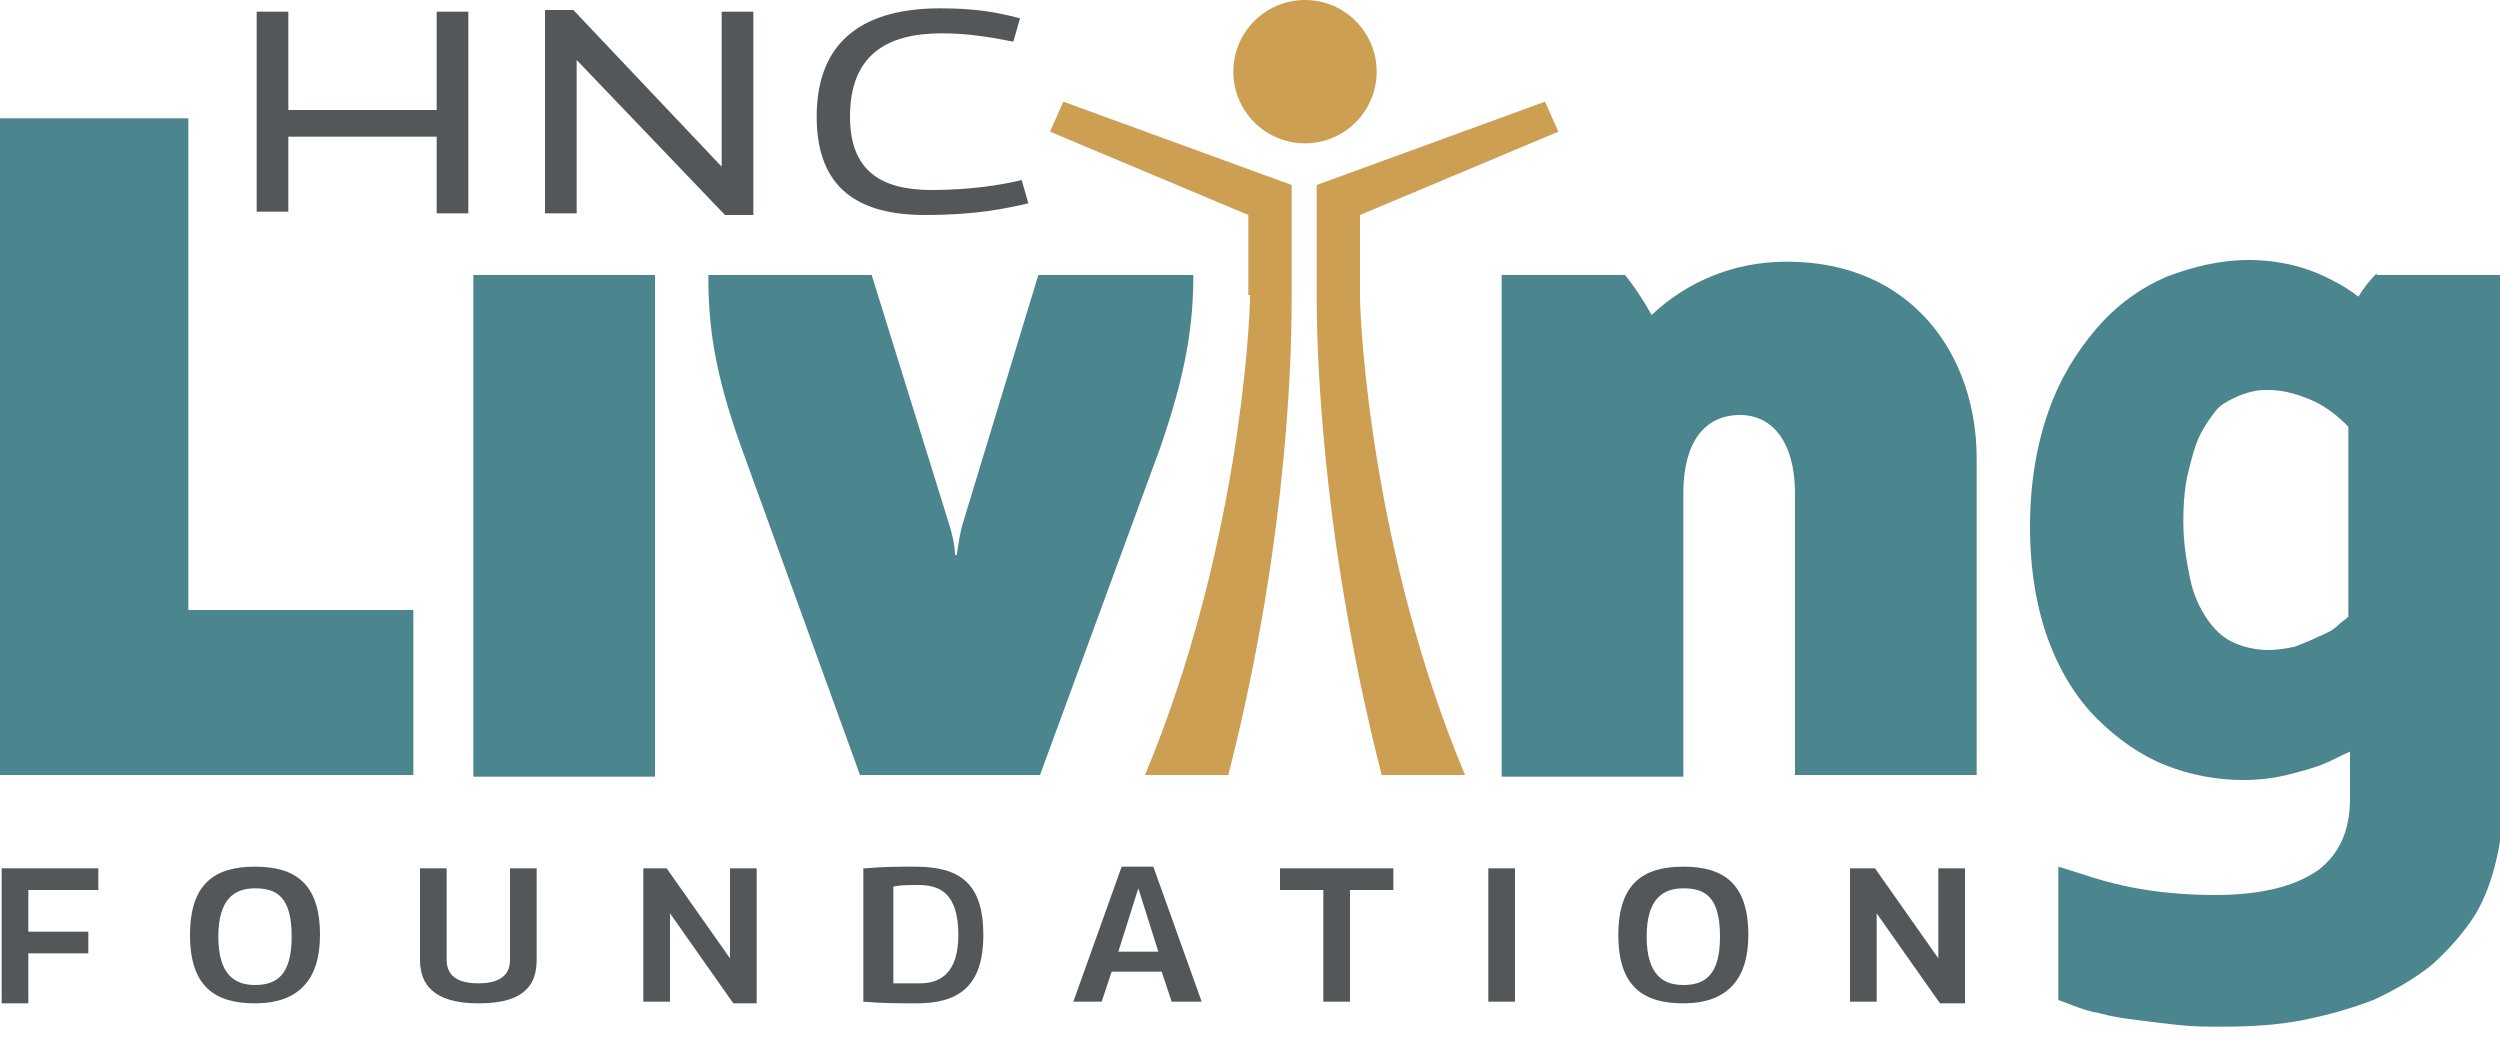 <?xml version="1.0" encoding="UTF-8"?> <svg xmlns="http://www.w3.org/2000/svg" width="200" height="83" viewBox="0 0 200 83" fill="none"><g clip-path="url(#clip0)"><path d="M20.533 0.933H23.067V8.8H34.933V0.933H37.467V17.067H34.933V10.933H23.067V16.933H20.533V0.933Z" fill="#53575A"></path><path d="M43.6 0.8H45.867L57.733 13.333V0.933H60.267V17.2H58L46.133 4.8V17.067H43.6V0.8Z" fill="#53575A"></path><path d="M75.2 0.667C77.867 0.667 79.6 0.933 81.6 1.467L81.067 3.333C79.067 2.933 77.333 2.667 75.333 2.667C70.933 2.667 68 4.4 68 9.333C68 13.6 70.4 15.2 74.533 15.2C77.6 15.2 80.133 14.8 81.733 14.4L82.267 16.267C80.533 16.667 78.133 17.2 74 17.2C68.667 17.2 65.333 15.067 65.333 9.333C65.333 3.067 69.333 0.667 75.2 0.667Z" fill="#53575A"></path><path d="M0.133 69.467H7.867V71.2H2.267V74.533H7.067V76.267H2.267V80.267H0.133V69.467Z" fill="#53575A"></path><path d="M20.4 69.333C23.6 69.333 25.6 70.667 25.6 74.8C25.6 78.4 23.867 80.267 20.4 80.267C17.2 80.267 15.2 78.933 15.2 74.8C15.2 70.667 17.2 69.333 20.4 69.333ZM20.4 78.8C22.133 78.8 23.333 78 23.333 74.933C23.333 71.733 22.133 71.067 20.4 71.067C18.8 71.067 17.467 71.867 17.467 74.933C17.467 78 18.8 78.8 20.4 78.8Z" fill="#53575A"></path><path d="M33.6 69.467H35.733V76.8C35.733 78.267 36.933 78.667 38.267 78.667C39.6 78.667 40.8 78.267 40.8 76.8V69.467H42.933V76.8C42.933 79.467 41.067 80.267 38.267 80.267C35.467 80.267 33.6 79.333 33.6 76.8V69.467Z" fill="#53575A"></path><path d="M51.333 69.467H53.333L58.4 76.667V69.467H60.533V80.267H58.667L53.6 73.067V80.133H51.467V69.467H51.333Z" fill="#53575A"></path><path d="M69.2 69.467C70.667 69.333 71.867 69.333 73.2 69.333C76.8 69.333 78.667 70.667 78.667 74.8C78.667 78.933 76.667 80.267 73.333 80.267C72 80.267 70.533 80.267 69.067 80.133V69.467H69.2ZM73.6 78.667C75.2 78.667 76.667 77.867 76.667 74.8C76.667 71.467 75.2 70.8 73.467 70.8C72.667 70.8 72 70.8 71.467 70.933V78.667C71.867 78.667 72.933 78.667 73.6 78.667Z" fill="#53575A"></path><path d="M89.733 69.333H92.267L96.133 80.133H93.733L92.933 77.733H88.933L88.133 80.133H85.867L89.733 69.333ZM92.667 76.133L91.067 71.067L89.467 76.133H92.667Z" fill="#53575A"></path><path d="M108 71.2V80.133H105.867V71.2H102.4V69.467H111.467V71.2H108Z" fill="#53575A"></path><path d="M119.067 69.467H121.2V80.133H119.067V69.467Z" fill="#53575A"></path><path d="M134.667 69.333C137.867 69.333 139.867 70.667 139.867 74.8C139.867 78.4 138.133 80.267 134.667 80.267C131.467 80.267 129.467 78.933 129.467 74.8C129.467 70.667 131.467 69.333 134.667 69.333ZM134.667 78.8C136.4 78.8 137.6 78 137.6 74.933C137.6 71.733 136.4 71.067 134.667 71.067C133.067 71.067 131.733 71.867 131.733 74.933C131.733 78 133.067 78.8 134.667 78.8Z" fill="#53575A"></path><path d="M148 69.467H150L155.067 76.667V69.467H157.2V80.267H155.2L150.133 73.067V80.133H148V69.467Z" fill="#53575A"></path><path d="M104.4 11.467C107.566 11.467 110.133 8.9 110.133 5.733C110.133 2.567 107.566 0 104.4 0C101.234 0 98.667 2.567 98.667 5.733C98.667 8.9 101.234 11.467 104.4 11.467Z" fill="#CC9F53"></path><path d="M100 23.6C100 26 99.067 44.133 91.6 62H98.267C103.333 42.133 103.333 26.667 103.333 23.6V14.8L85.067 8.133L84 10.533L99.867 17.2V23.6H100Z" fill="#CC9F53"></path><path d="M108.8 23.6C108.8 26 109.733 44.133 117.2 62H110.533C105.467 42.133 105.333 26.667 105.333 23.6V14.8L123.6 8.133L124.667 10.533L108.8 17.2V23.6Z" fill="#CC9F53"></path><path d="M0 9.467H15.067V48.8H33.067V62H0V9.467Z" fill="#4B858E"></path><path d="M83.2 62H68.8L59.333 35.867C57.067 29.6 56.667 25.867 56.667 22H69.733L75.867 41.733C76.133 42.533 76.4 43.6 76.4 44.4H76.533C76.667 43.6 76.8 42.533 77.067 41.733L83.067 22H95.467C95.467 25.867 94.933 29.733 92.8 35.867L83.2 62Z" fill="#4B858E"></path><path d="M143.6 39.467C143.6 35.467 141.867 33.2 139.2 33.2C136.4 33.2 134.667 35.333 134.667 39.467V62.133H120.133V22H130C130.667 22.8 131.467 24 132.133 25.2C134.8 22.667 138.533 20.933 142.933 20.933C153.067 20.933 158.133 28.533 158.133 36.667V62H143.6V39.467Z" fill="#4B858E"></path><path d="M52.4 22H37.867V62.133H52.4V22Z" fill="#4B858E"></path><path d="M190.133 21.867C189.6 22.4 189.067 23.067 188.667 23.733C188 23.2 187.333 22.8 186.533 22.4C184.533 21.333 182.267 20.8 179.867 20.8C177.6 20.8 175.467 21.333 173.333 22.133C171.2 23.067 169.333 24.4 167.733 26.267C166.133 28.133 164.8 30.267 163.867 32.933C162.933 35.6 162.4 38.667 162.4 42.133C162.4 45.6 162.933 48.667 163.867 51.2C164.8 53.733 166.133 55.867 167.733 57.467C169.333 59.067 171.2 60.4 173.2 61.2C175.2 62 177.333 62.4 179.467 62.4C180.667 62.4 181.867 62.267 182.933 62C184 61.733 185.067 61.467 186 61.067C186.667 60.8 187.333 60.4 188 60.133C188 60.4 188 63.867 188 63.867C188 66.4 187.2 68.267 185.467 69.6C183.6 70.933 180.8 71.6 177.2 71.6C175.333 71.6 173.467 71.467 171.733 71.2C170 70.933 168.4 70.533 166.8 70L164.667 69.333V80L165.733 80.4C166.4 80.667 167.2 80.933 168 81.067C168.933 81.333 169.867 81.467 170.933 81.6C172 81.733 173.067 81.867 174.267 82C175.467 82.133 176.667 82.133 177.867 82.133C180.133 82.133 182.267 82 184.267 81.6C186.267 81.2 188.133 80.667 189.867 80C191.6 79.2 193.2 78.267 194.533 77.2C195.867 76 197.067 74.667 198 73.2C198.8 71.867 199.333 70.4 199.733 68.667C200.133 67.067 200.267 65.067 200.267 62.8V22H190.133V21.867ZM187.867 49.333C187.6 49.6 187.333 49.733 187.067 50C186.667 50.4 186.133 50.667 185.467 50.933C184.933 51.2 184.267 51.467 183.6 51.733C182.933 51.867 182.267 52 181.467 52C180.4 52 179.333 51.733 178.533 51.333C177.733 50.933 177.067 50.267 176.533 49.467C176 48.667 175.467 47.6 175.2 46.267C174.933 44.933 174.667 43.467 174.667 41.733C174.667 40.133 174.8 38.8 175.067 37.733C175.333 36.667 175.6 35.6 176 34.8C176.4 34 176.8 33.467 177.2 32.933C177.6 32.4 178.133 32.133 178.667 31.867C179.2 31.6 179.6 31.467 180.133 31.333C180.667 31.2 181.067 31.2 181.467 31.2C182.8 31.2 184 31.6 185.2 32.133C186.267 32.667 187.067 33.333 187.867 34.133V49.333Z" fill="#4B858E"></path></g><defs><clipPath id="clip0"><rect width="200" height="82.133" fill="white"></rect></clipPath></defs></svg> 